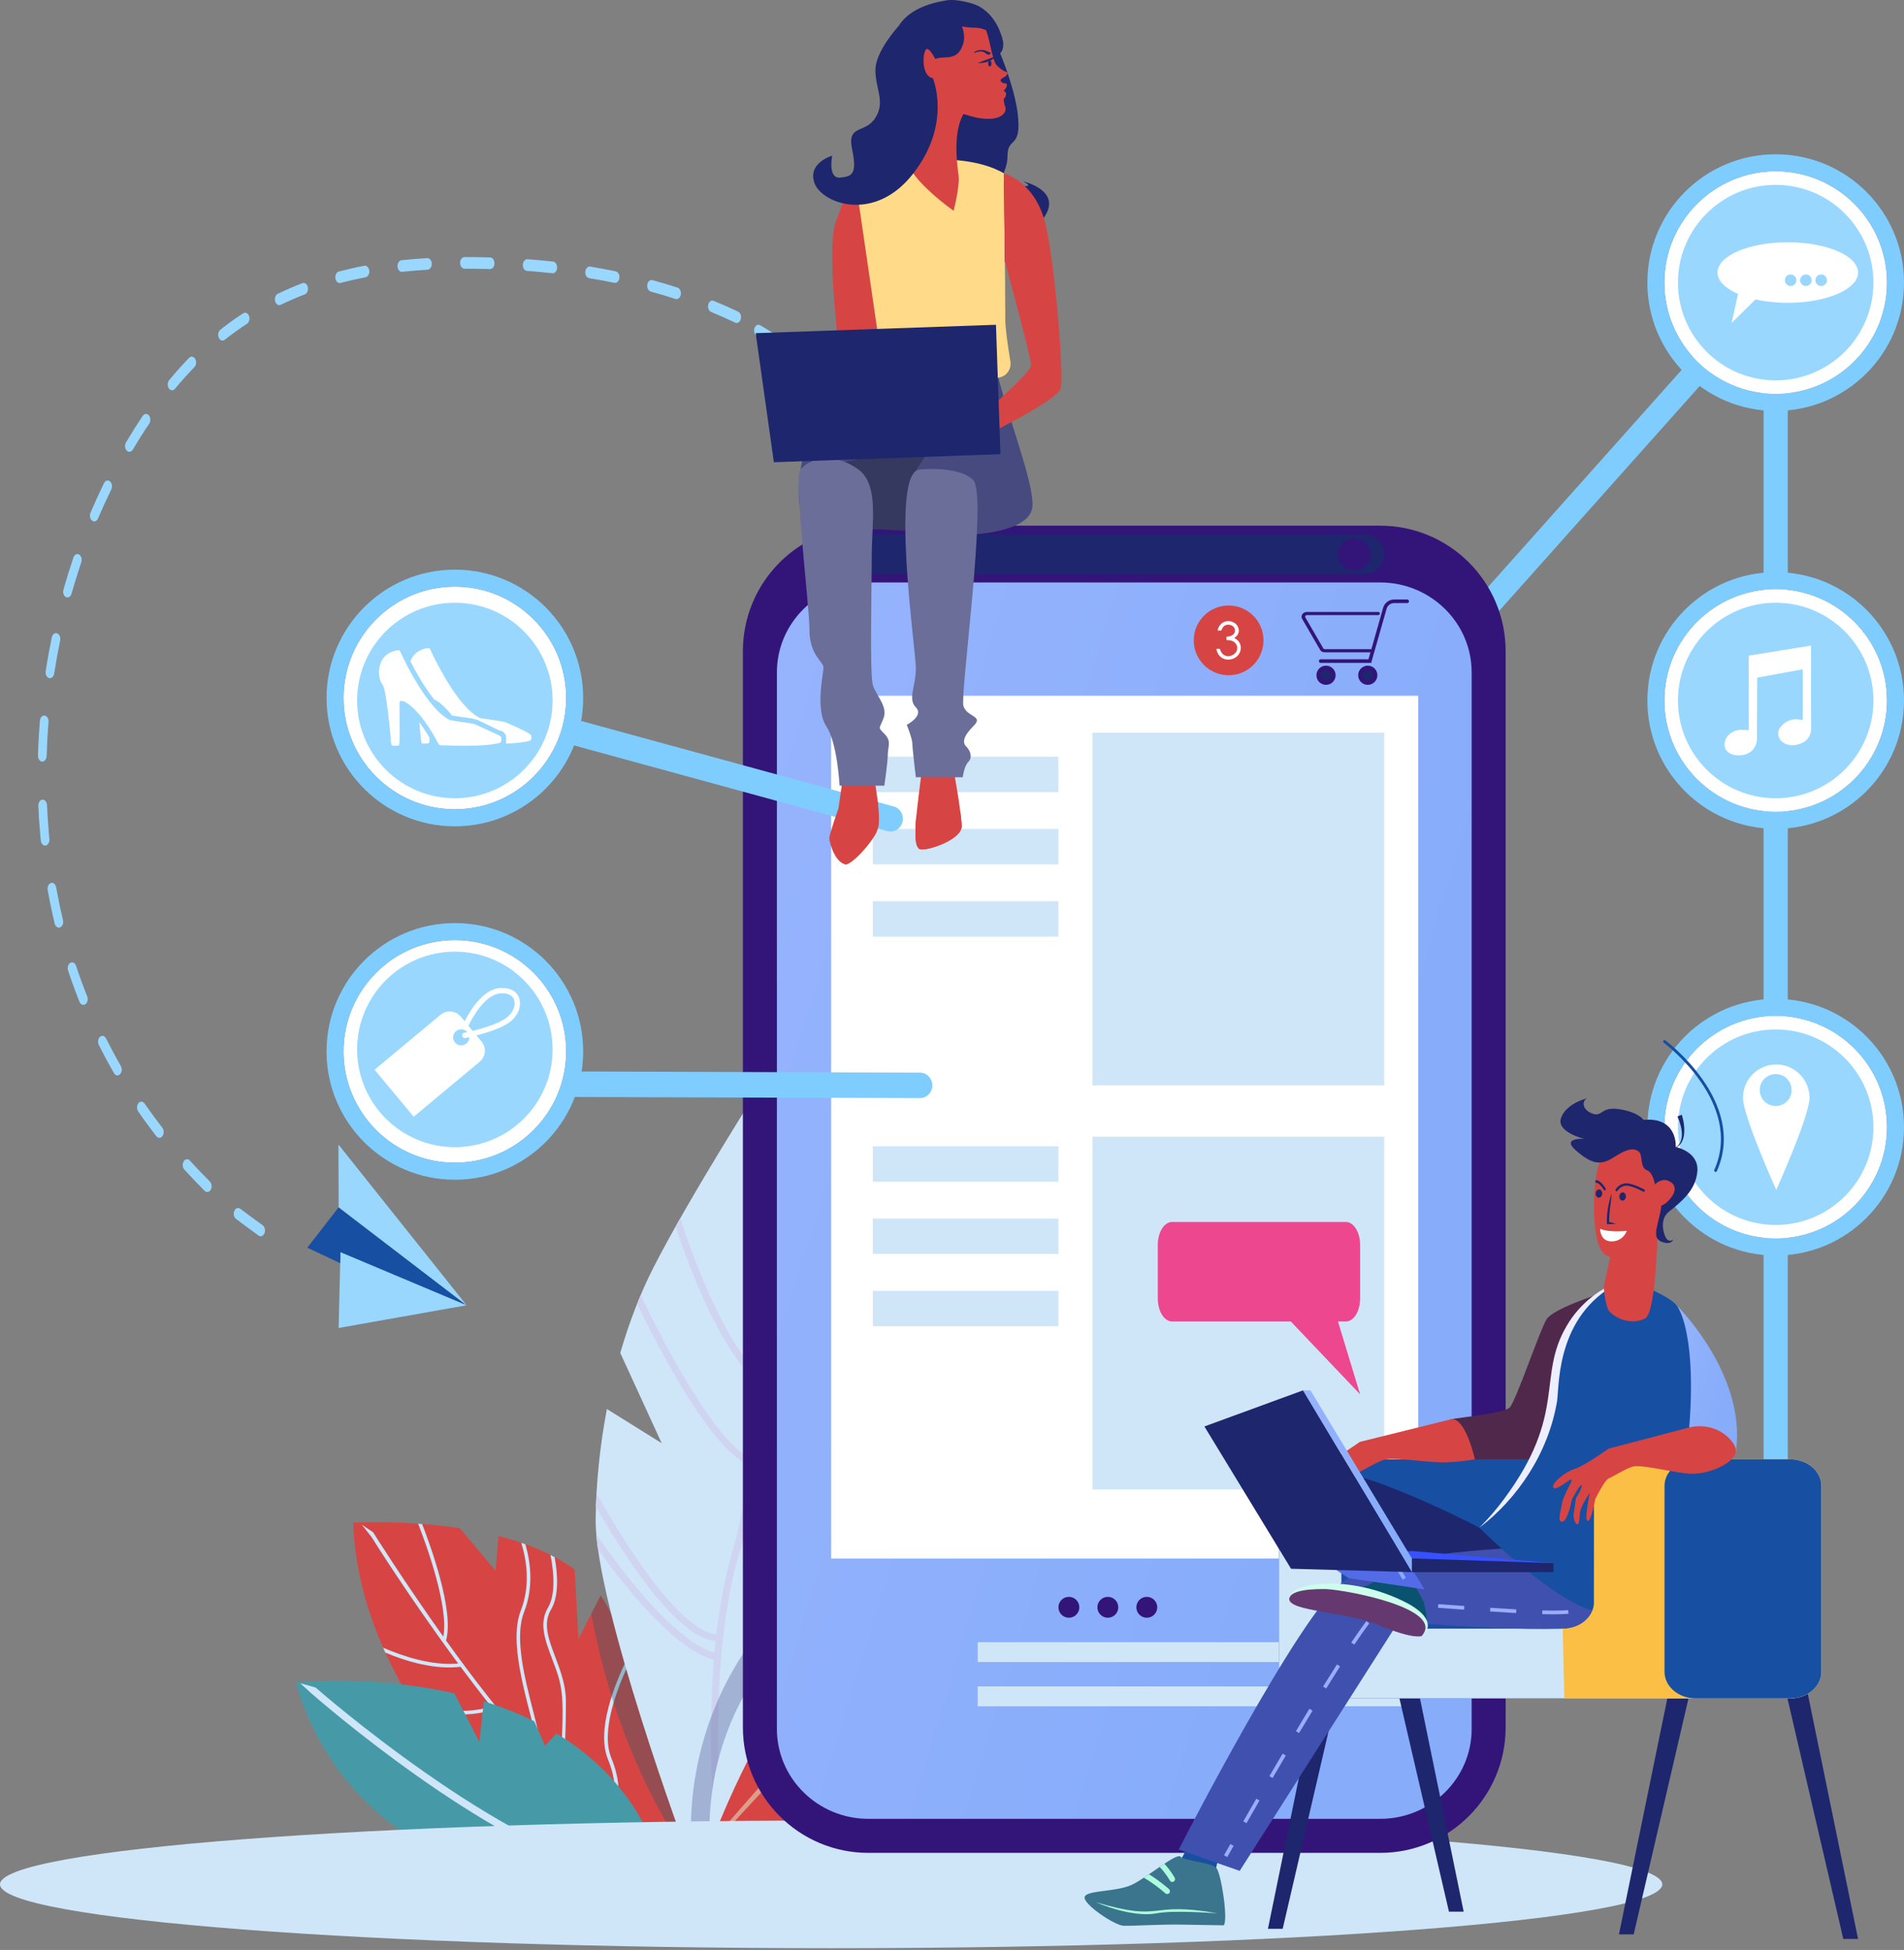 <svg fill="none" height="470" viewBox="0 0 459 470" width="459" xmlns="http://www.w3.org/2000/svg" xmlns:xlink="http://www.w3.org/1999/xlink"><rect x="0" y="0" width="459" height="470" fill="#808080" stroke="none"/><linearGradient id="a"><stop offset="0" stop-color="#9cb6ff"/><stop offset="1" stop-color="#86acfa"/></linearGradient><linearGradient id="b" gradientUnits="userSpaceOnUse" x1="145.422" x2="388.715" xlink:href="#a" y1="67.96" y2="141.776"/><linearGradient id="c" gradientUnits="userSpaceOnUse" x1="398.332" x2="422.762" xlink:href="#a" y1="305.542" y2="311.573"/><linearGradient id="d" gradientUnits="userSpaceOnUse" x1="307.406" x2="338.275" xlink:href="#a" y1="349.605" y2="366.376"/><linearGradient id="e" gradientUnits="userSpaceOnUse" x1="307.543" x2="345.239" xlink:href="#a" y1="324.479" y2="336.673"/><path d="m428.068 407.57c-1.614 0-2.918-1.304-2.918-2.918v-328.879l-103.312 115.825c-1.073 1.206-2.918 1.313-4.115.24-1.206-1.073-1.303-2.918-.239-4.115l113.502-127.247v344.185c0 1.605-1.304 2.909-2.918 2.909z" fill="#7fcdff"/><path d="m112.943 418.343-12.797-6.624c-8.132-12.974-14.446-28.209-14.996-44.677 0 0 12.052-.763 25.709 1.321l8.611 10.234.691-8.363c6.687 1.712 13.205 4.266 18.366 8.088l.931 16.725 5.33-10.473c1.011 1.41 1.871 2.944 2.563 4.585 10.641 25.362 18.516 58.174 18.516 58.174l-26.462 6.828s-16.388-11.874-31.162-30.887z" fill="#d64543"/><path d="m135.875 443.405c7.237 1.516 11.821.355 13.444-.195-10.987-8.584-21.62-20.317-30.302-31.118-.39.124-.78.231-1.17.328-7.219 1.862-13.648.275-18.517-2.004-.275-.452-.55-.905-.825-1.366 5.011 2.598 12.008 4.629 19.927 2.315-2.536-3.175-4.984-6.367-7.396-9.613-6.252.78-13.169-1.339-18.135-3.405-.177-.391-.355-.79-.532-1.189 4.806 2.075 11.821 4.408 18.073 3.796-12.229-16.575-20.769-30.311-20.858-30.462l-2.35-2.971 2.696 1.792c.16.266 7.139 11.386 16.938 25.176 1.419-7.378-4.416-23.013-6.066-27.216.32.027.639.044.958.071 1.933 4.939 7.786 20.884 5.773 28.076 6.217 8.7 13.754 18.516 21.94 27.633 1.356-3.929-7.928-24.644-3.938-34.798 2.43-6.19 1.366-12.398.124-16.379.337.115.674.23 1.002.354 1.198 4.133 2.076 10.234-.328 16.344-4.017 10.225 6.039 31.481 3.76 35.171 1.605 1.773 3.228 3.511 4.869 5.214 1.188-21.097.922-21.762-1.916-29.273-1.631-4.319-3.174-8.398-.966-12.132 1.915-3.237 1.454-8.558.629-12.752.337.168.665.337.994.514.771 4.213 1.081 9.365-.878 12.673-3.521 5.941 3.574 13.098 3.6 22.019.027 8.079-.55 18.135-.647 19.784 3.37 3.441 6.81 6.696 10.278 9.658.825-1.153 4.115-6.598.532-15.324-2.918-7.086 1.57-18.224 4.789-24.715.141.381.283.762.425 1.153-3.104 6.455-7.059 16.787-4.407 23.234 3.831 9.32.222 15.013-.665 16.21 4.185 3.512 8.415 6.589 12.619 9.028l-1.179.302c-.745-.444-1.481-.905-2.226-1.384-3.007 1.862-8.203 2.625-14.189.204-3.627-1.472-6.97-.922-9.587.169-.239-.204-.478-.408-.718-.621 2.838-1.268 6.554-1.987 10.624-.337 6.802 2.749 11.502.869 13.045.062-1.676-1.109-3.343-2.314-5.011-3.583-4.035 1.703-10.003 1.348-14.419.417-2.847-.594-5.551-.399-7.919.151-.248-.231-.497-.461-.754-.692 2.616-.7 5.649-.984 8.859-.319z" fill="#cfe6f9"/><path d="m142.535 389.017 2.262-4.434c1.011 1.41 1.871 2.944 2.562 4.585 10.642 25.362 18.517 58.174 18.517 58.174s-16.521-21.274-23.341-58.325z" fill="#195f6d" opacity=".34"/><path d="m247.435 404.182c-1.118.283-17.187-3.264-39.552 10.207-22.374 13.461-36.554 31.552-36.554 31.552s29.078-1.809 53.359-12.504c24.263-10.704 22.747-29.255 22.747-29.255z" fill="#174fa2"/><path d="m173.706 443.218c13.089-15.013 34.523-32.687 55.115-37.644-1.18 13.24-4.692 23.562-14.828 31.96-17.106 5.711-34.195 7.768-40.323 8.371-.008-.833 0-1.729.036-2.687z" fill="#1e266d"/><path d="m146.304 339.622 13.213 8.239-9.986-21.753c2.129-7.352 4.816-14.358 8.035-20.654 8.886-17.381 26.027-44.216 26.027-44.216 7.982 9.232 14.207 18.587 18.969 27.925l-8.584 14.899 13.169-4.833c29.779 74.101-26.844 144.398-26.844 144.398l-14.41 3.715s-22.578-60.746-22.294-81.24c.097-8.61 1.02-17.629 2.705-26.48z" fill="#cfe6f9"/><path d="m144.14 373.409c-.177-1.277-.319-2.491-.417-3.635 5.188 7.555 18.41 25.566 28.511 28.572.08-.913.168-1.826.266-2.74-9.533-.966-22.117-20.68-28.857-32.501.036-1.073.089-2.155.151-3.246 7.21 12.992 20.246 33.264 28.892 34.044.825-7.129 2.111-14.197 4.062-20.618 1.596-5.276 2.82-12.273 3.742-20.192-8.992-3.787-21.017-26.613-26.897-38.842.284-.701.568-1.401.86-2.093 5.445 11.422 17.719 34.958 26.25 39.135.638-5.827 1.126-12.105 1.49-18.526-8.842-7.892-16.176-27.553-19.342-37.086.382-.683.772-1.365 1.153-2.048 2.714 8.327 9.844 28.28 18.304 36.873 1.694-32.182 1.082-66.962 1.064-67.503l.328-1.313.319 1.259c.018.603 2.005 44.341-.745 79.192 13.489.922 24.84-11.307 30.666-19.12.142.79.275 1.579.39 2.368-1.481 1.907-3.237 3.991-5.25 6.066-5.959 6.145-12.175 10.083-18.312 11.661-2.563.665-5.117.914-7.635.736-.79 9.436-1.898 18.127-3.441 24.99 12.184 1.002 27.34-7.52 35.596-12.92-.062.745-.133 1.49-.213 2.226-6.012 3.866-14.96 8.868-23.988 11.2-3.999 1.029-8.017 1.534-11.794 1.188-.284 1.144-.577 2.226-.887 3.246-8.389 27.642-4.408 67.663-4.017 71.37l-1.685.434c-.115-1.055-2.457-22.693-.612-45.484-9.737-2.643-21.753-17.966-27.952-26.693z" fill="#cfd5f1"/><path d="m180.321 443.618-13.426 3.467s-4.274-29.504 17.461-55.478l4.505 4.194-1.454-7.626c1.295-1.375 2.669-2.74 4.123-4.079l6.678 8.646-1.445-13.089c4.788-3.743 10.322-7.272 16.716-10.465-7.707 42.177-32.235 73.268-33.158 74.43z" fill="#6670a4" opacity=".44"/><path d="m109.555 408.181 6.003 11.679 1.091-9.772c4.097 1.268 8.194 2.847 12.158 4.806l2.59 5.915 2.731-2.997c10.855 6.571 20.21 16.459 25.052 31.26l-22.276 5.746s-51.328-.887-65.597-49.279c0 0 18.135-1.996 38.248 2.642z" fill="#469aa8"/><path d="m150.613 451.279-3.724.958c-29.859-7.414-70.182-42.638-71.955-44.19l-2.536-2.323 3.68 1.029c.443.408 44.916 39.249 74.535 44.526z" fill="#cfe6f9"/><path d="m186.307 398.568 3.858 3.591-1.242-6.535c1.109-1.18 2.288-2.342 3.539-3.494l5.72 7.404-1.242-11.209c6.491-5.072 14.579-9.693 24.662-13.435 0 0 5.578 30.816-4.363 47.577s-31.419 19.864-31.419 19.864l-14.482 3.734c0 .009-3.653-25.247 14.969-47.497z" fill="#cfe6f9"/><path d="m184.206 442.757-2.19.568c26.258-30.16 37.715-65.898 37.83-66.262l1.428-1.419-.186 1.809c-.115.355-11.298 35.233-36.882 65.304z" fill="#f3dda3"/><path d="m170.886 445.817s11.892-33.654 28.076-48.109 48.925-14.109 48.925-14.109-3.042 6.891-8.238 16.042l-12.167 1.739 8.54 4.389c-8.54 13.896-20.973 30.284-34.869 36.359-25.93 11.324-30.267 3.689-30.267 3.689z" fill="#d64543"/><path d="m170.886 445.819c0-.009.151-.435.639-1.738 4.159-4.967 17.718-20.849 30.71-33.575.39-3.813-2.475-8.274-4.896-11.28.355-.355.719-.7 1.082-1.029 2.279 2.82 4.984 6.944 5.286 10.882.603-.586 5.019-4.541 6.633-5.8.541-3.902-2.368-7.609-5.011-10.119.453-.257.905-.514 1.366-.753 2.492 2.438 5.09 5.879 5.179 9.701 1.579-1.179 3.184-2.279 4.771-3.307 2.359-3.468 1.525-7.689.399-10.642.479-.151.958-.293 1.437-.435.993 2.634 1.756 6.199.558 9.578 1.428-.869 2.847-1.676 4.23-2.43 2.625-4.922 2.776-7.618 2.528-8.948.488-.097.975-.195 1.454-.292.284 1.498.115 4.026-1.756 8.061 9.986-5.135 18.056-7.928 18.189-7.973l3.086-.878-2.953 2.599c-.204.053-19.173 5.64-34.843 18.818 6.802-.94 14.899 3.609 19.572 6.234.78.434 1.614.904 2.27 1.241-.284.408-.559.816-.851 1.224-.568-.293-1.268-.683-2.146-1.179-5.197-2.918-14.81-8.319-21.39-5.277-.798.736-4.7 4.541-5.631 5.481 6.713-.674 18.171 4.85 23.961 7.936-.31.391-.62.781-.94 1.162-7.653-4.053-20.476-9.728-25.105-6.988-13.932 14.26-27.828 29.726-27.828 29.726z" fill="#de9c8c"/><path d="m109.653 280.251c-14.792 0-26.835-12.034-26.835-26.826s12.034-26.835 26.835-26.835c14.792 0 26.835 12.034 26.835 26.835 0 14.792-12.043 26.826-26.835 26.826z" fill="#fff"/><path d="m428.068 94.953c-14.792 0-26.834-12.034-26.834-26.835 0-14.792 12.033-26.835 26.834-26.835 14.792 0 26.835 12.034 26.835 26.835 0 14.792-12.034 26.835-26.835 26.835z" fill="#fff"/><path d="m201.996 93.737c-.195 0-.39-.071-.568-.222-.86-.745-1.747-1.481-2.634-2.199-.496-.399-.656-1.259-.354-1.924.301-.665.94-.878 1.436-.479.914.736 1.818 1.49 2.696 2.252.488.417.63 1.286.311 1.942-.204.399-.541.63-.887.63z" fill="#99d7ff"/><path d="m62.839 297.986c-.169 0-.337-.054-.497-.169-2.252-1.632-4.079-2.98-5.454-4.026-.505-.381-.683-1.242-.399-1.915.284-.674.922-.914 1.428-.533 1.357 1.029 3.184 2.377 5.418 3.991.505.373.701 1.224.426 1.907-.195.479-.55.745-.922.745zm-12.876-10.669c-.213 0-.435-.088-.621-.275-1.685-1.676-3.334-3.405-4.913-5.143-.443-.497-.514-1.375-.142-1.978.364-.603 1.029-.682 1.472-.195 1.552 1.712 3.175 3.415 4.833 5.064.461.461.559 1.339.222 1.969-.213.363-.532.558-.851.558zm-11.546-13.053c-.257 0-.523-.133-.727-.39-1.508-1.943-2.98-3.947-4.372-5.978-.39-.567-.372-1.454.053-1.986.426-.523 1.082-.497 1.481.071 1.366 1.986 2.811 3.955 4.292 5.853.417.541.434 1.428.027 1.986-.204.302-.479.444-.754.444zm-10.11-15.049c-.31 0-.621-.187-.825-.55-1.277-2.217-2.51-4.505-3.663-6.802-.319-.647-.195-1.516.284-1.951.479-.434 1.126-.257 1.454.381 1.126 2.244 2.324 4.479 3.574 6.651.355.612.266 1.499-.186 1.969-.186.204-.408.302-.638.302zm-8.221-16.992c-.372 0-.736-.266-.922-.744-.984-2.466-1.907-5.002-2.749-7.547-.239-.71 0-1.543.532-1.853.523-.32 1.144 0 1.383.709.825 2.483 1.729 4.957 2.687 7.36.275.683.08 1.535-.426 1.898-.169.124-.337.177-.506.177zm-5.906-18.64c-.443 0-.851-.381-.993-.976-.638-2.651-1.206-5.374-1.694-8.087-.133-.754.213-1.517.771-1.694.568-.177 1.126.284 1.268 1.038.479 2.642 1.029 5.303 1.65 7.892.177.736-.124 1.534-.674 1.765-.115.035-.222.062-.328.062zm-3.308-19.767c-.514 0-.967-.514-1.037-1.224-.062-.638-.124-1.277-.177-1.915-.186-2.128-.328-4.301-.417-6.447-.035-.772.408-1.437.984-1.49.568-.044 1.073.541 1.109 1.321.098 2.093.231 4.213.408 6.297.053.62.106 1.25.168 1.862.071.771-.328 1.472-.904 1.578-.044.009-.089.018-.133.018zm-.674-20.245c-.018 0-.027 0-.044 0-.576-.036-1.029-.683-1.002-1.464.08-2.775.239-5.587.461-8.371.062-.772.576-1.33 1.153-1.251.576.08.993.781.931 1.552-.222 2.714-.372 5.472-.452 8.177-.027.762-.488 1.357-1.046 1.357zm1.845-20.104c-.071 0-.142-.009-.213-.027-.568-.16-.931-.904-.816-1.658.417-2.714.913-5.454 1.472-8.15.151-.745.727-1.188 1.286-.975.559.203.887.984.727 1.729-.541 2.643-1.029 5.321-1.437 7.972-.098.648-.541 1.109-1.02 1.109zm4.23-19.457c-.124 0-.248-.026-.372-.088-.541-.275-.816-1.091-.603-1.809.736-2.599 1.543-5.197 2.403-7.742.239-.701.86-1.02 1.383-.701s.754 1.153.514 1.862c-.842 2.483-1.632 5.037-2.359 7.574-.151.558-.55.904-.967.904zm6.447-18.321c-.177 0-.355-.062-.514-.186-.505-.382-.674-1.242-.39-1.916 1.029-2.412 2.128-4.815 3.263-7.147.319-.648.967-.825 1.446-.399.479.425.621 1.294.302 1.942-1.117 2.279-2.191 4.638-3.201 6.996-.186.453-.541.71-.904.71zm8.469-16.778c-.231 0-.461-.098-.647-.302-.452-.479-.532-1.366-.169-1.977 1.295-2.182 2.651-4.337 4.044-6.394.39-.577 1.055-.621 1.481-.098.426.523.461 1.41.071 1.987-1.366 2.021-2.696 4.123-3.955 6.26-.213.337-.514.524-.825.524zm10.296-14.828c-.284 0-.568-.151-.78-.461-.39-.577-.355-1.463.071-1.986 1.543-1.88 3.166-3.689 4.815-5.383.461-.47 1.117-.355 1.472.266.355.621.266 1.499-.195 1.969-1.605 1.649-3.175 3.405-4.682 5.232-.195.239-.444.364-.701.364zm146.969-9.498c-.159 0-.319-.044-.47-.151-1.8-1.206-3.671-2.368-5.56-3.467-.532-.31-.771-1.135-.541-1.845.231-.71.852-1.038 1.375-.727 1.915 1.117 3.822 2.306 5.658 3.53.514.346.727 1.188.47 1.88-.178.497-.55.78-.932.78zm-134.811-2.492c-.355 0-.71-.248-.905-.692-.293-.665-.124-1.525.372-1.924 1.774-1.401 3.636-2.74 5.525-3.964.523-.337 1.144-.044 1.401.647.248.701.035 1.543-.488 1.88-1.836 1.197-3.645 2.492-5.374 3.858-.168.124-.355.195-.532.195zm123.948-4.239c-.115 0-.23-.027-.346-.08-1.906-.904-3.866-1.774-5.826-2.581-.55-.231-.86-1.011-.692-1.756.169-.745.754-1.162 1.304-.931 1.995.816 3.982 1.694 5.915 2.616.55.257.833 1.064.638 1.791-.159.585-.567.94-.993.94zm-110.274-4.31c-.426 0-.834-.355-.984-.931-.195-.727.089-1.534.63-1.8 1.924-.922 3.92-1.791 5.95-2.563.559-.213 1.135.222 1.295.967.16.745-.169 1.525-.718 1.738-1.986.763-3.937 1.605-5.817 2.51-.115.053-.231.08-.355.08zm95.784-1.446c-.08 0-.169-.009-.249-.035-1.951-.638-3.972-1.242-5.994-1.791-.568-.16-.931-.896-.816-1.658.115-.763.665-1.25 1.233-1.1 2.048.559 4.097 1.171 6.074 1.818.559.186.905.94.772 1.694-.116.638-.55 1.073-1.02 1.073zm-81.213-3.866c-.488 0-.931-.461-1.029-1.135-.115-.763.257-1.499.825-1.649 1.995-.523 4.061-.993 6.154-1.392.568-.106 1.1.426 1.188 1.188.08.771-.319 1.481-.887 1.587-2.057.39-4.088.851-6.048 1.366-.062.027-.133.035-.204.035zm66.385-.044c-.053 0-.106-.009-.159-.018-2.004-.408-4.053-.789-6.093-1.126-.576-.098-.984-.789-.913-1.561.071-.772.594-1.312 1.162-1.224 2.066.337 4.132.718 6.163 1.135.568.115.967.834.878 1.605-.08.692-.523 1.188-1.038 1.188zm-15.013-2.332c-.027 0-.053 0-.089 0-2.013-.213-4.079-.408-6.145-.559-.577-.044-1.02-.701-.985-1.481.036-.772.515-1.348 1.1-1.33 2.084.151 4.168.337 6.199.559.576.062 1.002.736.957 1.516-.035.736-.496 1.295-1.037 1.295zm-36.386-.319c-.541 0-1.002-.559-1.046-1.295-.044-.771.381-1.454.958-1.516 2.004-.213 4.097-.39 6.207-.514.568-.044 1.065.568 1.091 1.339.027.771-.425 1.428-1.002 1.463-2.093.124-4.159.293-6.137.505-.018.018-.044.018-.071.018zm21.284-.683c-.009 0-.018 0-.027 0-2.004-.062-3.964-.089-5.826-.089h-.337c-.577 0-1.047-.63-1.047-1.401s.47-1.401 1.047-1.401h.337c1.88 0 3.857.027 5.87.089.577.018 1.038.656 1.02 1.437 0 .763-.47 1.366-1.037 1.366z" fill="#99d7ff"/><path d="m200.364 469.583c110.658 0 200.364-6.889 200.364-15.386 0-8.498-89.706-15.386-200.364-15.386s-200.364 6.888-200.364 15.386c0 8.497 89.706 15.386 200.364 15.386z" fill="#cfe6f9"/><path d="m428.068 298.519c-14.792 0-26.834-12.034-26.834-26.835 0-14.792 12.033-26.834 26.834-26.834s26.835 12.034 26.835 26.834c0 14.801-12.034 26.835-26.835 26.835z" fill="#fff"/><path d="m428.068 295.256c13.013 0 23.563-10.549 23.563-23.562s-10.55-23.563-23.563-23.563-23.562 10.55-23.562 23.563 10.549 23.562 23.562 23.562z" fill="#99d7ff"/><path d="m428.202 256.573c-4.434 0-8.026 3.592-8.026 8.026s8.026 22.205 8.026 22.205 8.025-17.771 8.025-22.205c-.009-4.434-3.6-8.026-8.025-8.026zm-.133 10.012c-2.129 0-3.849-1.72-3.849-3.849 0-2.128 1.72-3.848 3.849-3.848 2.128 0 3.848 1.72 3.848 3.848 0 2.129-1.72 3.849-3.848 3.849z" fill="#fff"/><path d="m109.653 195.064c-14.792 0-26.835-12.034-26.835-26.835s12.034-26.834 26.835-26.834c14.792 0 26.835 12.033 26.835 26.834s-12.043 26.835-26.835 26.835z" fill="#fff"/><path d="m109.653 192.405c13.013 0 23.563-10.55 23.563-23.563s-10.55-23.562-23.563-23.562c-13.013 0-23.562 10.549-23.562 23.562s10.549 23.563 23.562 23.563z" fill="#99d7ff"/><path d="m96.475 157.039c1.038 2.253 6.571 13.87 11.963 16.521.221.107 5.737.852 5.968.958 6.03 2.864 6.429 2.767 6.429 3.29 0 .435.187 1.082-.399 1.259-1.055.32-4.54.993-14.242.559-.204-.009-.381-.124-.479-.302-4.478-8.726-9.409-11.767-9.409-9.834 0 10.038.239 10.278-.559 10.278-.399-.062-1.383.239-1.446-.515-.213-2.509-1.171-13.364-2.128-14.321-1.055-1.056-2.022-7.281 3.707-8.212.239-.044.488.089.594.319z" fill="#fff"/><path d="m101.077 174.065c.505 4.851.275 5.17.993 5.17.381-.062 1.454.249 1.454-.558v-.887c-.745-1.277-1.578-2.563-2.447-3.725z" fill="#fff"/><path d="m121.474 173.95c-5.959-.914-5.667-.843-5.809-.914-5.4-2.651-10.925-14.268-11.963-16.521-.106-.23-.354-.363-.603-.319-2.403.39-3.627 1.72-4.159 3.21 1.65 3.237 3.672 6.616 5.72 9.188 1.499.674 2.997 2.199 4.319 3.893 7.334 1.117 4.132.15 11.457 3.6.887.08 1.588.825 1.588 1.738-.027.577.071.887-.133 1.392 3.502-.115 5.116-.461 5.773-.656.594-.177.408-.869.399-1.259-.009-.621-6.438-3.326-6.589-3.352z" fill="#fff"/><path d="m428.068 91.681c13.013 0 23.562-10.549 23.562-23.562s-10.549-23.562-23.562-23.562-23.562 10.549-23.562 23.562 10.549 23.562 23.562 23.562z" fill="#99d7ff"/><path d="m109.653 276.507c13.013 0 23.562-10.549 23.562-23.562s-10.549-23.563-23.562-23.563c-13.013 0-23.562 10.55-23.562 23.563s10.549 23.562 23.562 23.562z" fill="#99d7ff"/><path d="m116.091 251.048-5.019-6.021c-1.224-1.463-3.397-1.667-4.86-.444l-15.909 13.258 9.436 11.325 15.909-13.258c1.463-1.224 1.658-3.396.443-4.86zm-6.402.231c-.683-.825-.577-2.049.248-2.732.825-.682 2.048-.576 2.731.249s.577 2.048-.248 2.731c-.825.692-2.049.577-2.731-.248z" fill="#fff"/><path d="m111.923 248.929c.08-.018 7.627-1.473 10.447-3.823 2.439-2.03 2.616-6.127-1.942-5.64-3.565.382-6.545 5.773-7.662 8.07-.373.772-1.534.204-1.162-.567 1.508-3.095 4.629-8.363 8.691-8.797 5.693-.603 6.482 4.939 2.908 7.928-3.077 2.562-10.712 4.035-11.031 4.097-.852.159-1.091-1.109-.249-1.268z" fill="#fff"/><path d="m428.068 195.677c-14.792 0-26.834-12.034-26.834-26.834 0-14.792 12.033-26.835 26.834-26.835 14.792 0 26.835 12.034 26.835 26.835 0 14.792-12.034 26.834-26.835 26.834z" fill="#fff"/><path d="m428.068 192.403c13.013 0 23.562-10.549 23.562-23.562s-10.549-23.562-23.562-23.562-23.562 10.549-23.562 23.562 10.549 23.562 23.562 23.562z" fill="#99d7ff"/><path d="m332.719 126.709h-123.372c-16.707 0-30.257 13.542-30.257 30.258v259.381c0 16.707 13.541 30.257 30.257 30.257h123.372c16.707 0 30.249-13.541 30.249-30.257v-259.381c0-16.716-13.542-30.258-30.249-30.258z" fill="#331579"/><path d="m209.347 438.403c-12.158 0-22.055-9.72-22.055-21.656v-254.698c0-11.945 9.897-21.656 22.055-21.656h123.372c12.158 0 22.055 9.719 22.055 21.656v254.698c0 11.945-9.897 21.656-22.055 21.656z" fill="url(#b)"/><path d="m328.914 138.336h-117.128c-2.643 0-4.78-2.137-4.78-4.78 0-2.642 2.137-4.78 4.78-4.78h117.128c2.643 0 4.78 2.138 4.78 4.78 0 2.643-2.137 4.78-4.78 4.78z" fill="#1e266d"/><path d="m326.441 137.528c2.145 0 3.884-1.739 3.884-3.884s-1.739-3.884-3.884-3.884-3.884 1.739-3.884 3.884 1.739 3.884 3.884 3.884z" fill="#331579"/><path d="m309.92 135.311h-68.763c-.922 0-1.667-.744-1.667-1.667 0-.922.745-1.667 1.667-1.667h68.763c.922 0 1.667.745 1.667 1.667 0 .914-.745 1.667-1.667 1.667z" fill="#1e266d"/><path d="m341.898 167.706h-141.534v207.964h141.534z" fill="#fff"/><g fill="#cfe6f9"><path d="m333.695 176.583h-70.341v85.027h70.341z"/><path d="m333.695 273.99h-70.341v85.026h70.341z"/><path d="m255.16 182.391h-44.739v8.54h44.739z"/><path d="m255.16 199.808h-44.739v8.54h44.739z"/><path d="m255.16 217.225h-44.739v8.54h44.739z"/><path d="m255.16 276.294h-44.739v8.54h44.739z"/><path d="m255.16 293.712h-44.739v8.54h44.739z"/><path d="m255.16 311.129h-44.739v8.54h44.739z"/></g><path d="m257.678 389.931c1.391 0 2.518-1.128 2.518-2.519s-1.127-2.518-2.518-2.518-2.519 1.127-2.519 2.518 1.128 2.519 2.519 2.519z" fill="#331579"/><path d="m267.069 389.931c1.391 0 2.518-1.128 2.518-2.519s-1.127-2.518-2.518-2.518-2.519 1.127-2.519 2.518 1.128 2.519 2.519 2.519z" fill="#331579"/><path d="m276.46 389.931c1.391 0 2.519-1.128 2.519-2.519s-1.128-2.518-2.519-2.518-2.518 1.127-2.518 2.518 1.127 2.519 2.518 2.519z" fill="#331579"/><path d="m329.73 165.072c1.279 0 2.315-1.036 2.315-2.314 0-1.279-1.036-2.315-2.315-2.315-1.278 0-2.314 1.036-2.314 2.315 0 1.278 1.036 2.314 2.314 2.314z" fill="#331579"/><path d="m329.731 164.008c.69 0 1.25-.56 1.25-1.25 0-.691-.56-1.25-1.25-1.25-.691 0-1.251.559-1.251 1.25 0 .69.56 1.25 1.251 1.25z" fill="#1e266d"/><path d="m319.665 165.072c1.279 0 2.315-1.036 2.315-2.314 0-1.279-1.036-2.315-2.315-2.315-1.278 0-2.314 1.036-2.314 2.315 0 1.278 1.036 2.314 2.314 2.314z" fill="#331579"/><path d="m319.666 164.008c.69 0 1.25-.56 1.25-1.25 0-.691-.56-1.25-1.25-1.25-.691 0-1.251.559-1.251 1.25 0 .69.56 1.25 1.251 1.25z" fill="#1e266d"/><path d="m318.229 156.63-4.319-7.458c-.204-.355-.186-.772.044-1.118.231-.346.648-.55 1.109-.55h17.151c.239 0 .434.169.434.382 0 .212-.195.381-.434.381h-17.151c-.213 0-.328.124-.364.177-.035.053-.115.195-.018.364l4.319 7.458c.071.124.213.204.381.204h11.219l2.837-9.977c.337-1.17 1.419-1.995 2.634-1.995h3.166c.239 0 .434.195.434.435 0 .239-.195.434-.434.434h-3.166c-.833 0-1.57.559-1.8 1.357l-3.716 13.054h-12.176c-.239 0-.434-.195-.434-.435 0-.239.195-.434.434-.434h11.52l.479-1.676h-10.997c-.487.026-.931-.213-1.152-.603z" fill="#331579"/><path d="m296.183 162.757c4.643 0 8.407-3.764 8.407-8.407s-3.764-8.407-8.407-8.407-8.407 3.764-8.407 8.407 3.764 8.407 8.407 8.407z" fill="#d64543"/><path d="m294.419 151.974h-.905c.656-2.9 3.795-2.74 4.798-1.108.576.94.461 2.181-.807 2.926 1.463.594 2.092 2.261 1.223 3.76-1.152 1.978-4.895 2.199-5.507-1.162h.861c.922 3.459 5.409 1.197 3.884-1.161-.506-.79-1.339-.914-2.297-.958v-.807c1.002 0 2.057-.479 2.057-1.481 0-1.251-1.667-1.827-2.607-1.1-.275.213-.505.577-.7 1.091z" fill="#fff"/><path d="m341.897 395.819h-106.203v4.78h106.203z" fill="#cfe6f9"/><path d="m341.897 406.488h-106.203v4.78h106.203z" fill="#cfe6f9"/><path d="m109.653 137.308c-17.079 0-30.931 13.851-30.931 30.931s13.852 30.932 30.931 30.932c17.08 0 30.932-13.852 30.932-30.932s-13.852-30.931-30.932-30.931zm0 57.757c-14.791 0-26.834-12.034-26.834-26.835 0-14.8 12.034-26.834 26.834-26.834 14.792 0 26.835 12.034 26.835 26.834 0 14.801-12.043 26.835-26.835 26.835z" fill="#7fcdff"/><path d="m428.069 137.909c-17.08 0-30.932 13.852-30.932 30.932 0 17.079 13.852 30.931 30.932 30.931 17.079 0 30.931-13.852 30.931-30.931 0-17.08-13.852-30.932-30.931-30.932zm0 57.766c-14.792 0-26.835-12.034-26.835-26.834 0-14.792 12.034-26.835 26.835-26.835 14.791 0 26.834 12.034 26.834 26.835 0 14.791-12.034 26.834-26.834 26.834z" fill="#7fcdff"/><path d="m428.069 37.187c-17.08 0-30.932 13.852-30.932 30.932s13.852 30.932 30.932 30.932c17.079 0 30.931-13.852 30.931-30.932s-13.852-30.932-30.931-30.932zm0 57.766c-14.792 0-26.835-12.034-26.835-26.835 0-14.792 12.034-26.835 26.835-26.835 14.791 0 26.834 12.034 26.834 26.835 0 14.792-12.034 26.835-26.834 26.835z" fill="#7fcdff"/><path d="m428.069 240.76c-17.08 0-30.932 13.852-30.932 30.932s13.852 30.932 30.932 30.932c17.079 0 30.931-13.852 30.931-30.932s-13.852-30.932-30.931-30.932zm0 57.758c-14.792 0-26.835-12.034-26.835-26.835 0-14.792 12.034-26.835 26.835-26.835 14.8 0 26.834 12.034 26.834 26.835s-12.034 26.835-26.834 26.835z" fill="#7fcdff"/><path d="m109.653 222.494c-17.079 0-30.931 13.852-30.931 30.931 0 17.08 13.852 30.932 30.931 30.932 17.08 0 30.932-13.843 30.932-30.932 0-17.088-13.852-30.931-30.932-30.931zm0 57.757c-14.791 0-26.834-12.034-26.834-26.826s12.034-26.834 26.834-26.834c14.792 0 26.835 12.034 26.835 26.834 0 14.792-12.043 26.826-26.835 26.826z" fill="#7fcdff"/><path d="m214.659 200.429c-.257 0-.514-.035-.771-.106l-75.68-20.698c-1.596-.435-2.554-2.119-2.119-3.76.425-1.641 2.066-2.616 3.671-2.182l75.68 20.698c1.596.435 2.554 2.12 2.119 3.76-.364 1.375-1.579 2.288-2.9 2.288z" fill="#7fcdff"/><path d="m221.754 264.686h-.009l-82.774-.275c-1.659-.009-2.998-1.384-2.998-3.086.009-1.694 1.348-3.06 3.007-3.06h.009l82.774.275c1.658.009 2.997 1.384 2.997 3.086-.009 1.694-1.348 3.06-3.006 3.06z" fill="#7fcdff"/><path d="m112.482 314.612-30.843-23.607-7.556 9.729z" fill="#174fa2"/><path d="m81.63 320.085.443-18.268 30.408 12.797z" fill="#99d7ff"/><path d="m81.595 275.878 30.887 38.735-30.843-23.607z" fill="#99d7ff"/><path d="m74.084 300.735 7.99 1.081-.071 2.652z" fill="#174fa2"/><path d="m419.688 175.909c.168-.009 1.88.053 1.88.159 0-6.012 0-11.998 0-18.028 5.01-.816 9.994-1.623 15.031-2.439v.541c0 6.411-.044 12.823.027 19.226.035 2.678-1.792 3.848-3.618 4.176-3.503.63-5.578-2.403-3.548-4.584 1.464-1.57 3.095-1.836 5.117-1.393 0-4.07 0-8.132 0-12.237-3.653.665-7.289 1.33-10.969 2.004 0 .177-.027 9.879-.045 14.561-.009 2.519-1.702 4.044-4.079 4.159-5.489.284-4.523-5.959.204-6.145z" fill="#fff"/><path d="m211.67 193.92h-3.556l-14.144-60.923 5.152-.266z" fill="#1e266d"/><path d="m232.732.801s-12.185-2.075-16.45 6.341c-4.257 8.416-3.858 27.446 1.942 32.377 5.8 4.931 4.833 17.55 9.914 21.283 5.082 3.725 18.029 5.409 18.029-3.37 0 0-6.314 1.073-7.91-4.399 0 0 9.054 5.782 13.479-.692 4.426-6.474-5.081-8.62-5.081-8.62s3.733 1.836-1.836.869c-5.569-.958-1.933-2.35-1.933-7.068 0-4.709 3.441-1.383 2.465-10.039-.975-8.655-8.469-26.985-12.619-26.684z" fill="#1e266d"/><path d="m203.317 186.569-1.179 8.248s-2.2 6.234-2.2 7.147c0 .603 1.038 5.525 3.787 6.35 1.41.425 7.192-5.88 7.963-8.735.896-3.335-1.294-13.746-1.294-13.746z" fill="#d64543"/><path d="m222.294 185.106s-1.57 12.096-1.57 13.932-.248 4.469.781 5.498 10.313-2.013 10.313-5.321-2.013-14.118-2.013-14.118h-7.511z" fill="#d64543"/><path d="m242.345 76.925c0-8.265-.337-35.135-.337-35.135s-4.886-3.308-14.668-3.308c-3.148 0-6.039-.541-9.169.035-6.607 1.197-12.611 4.026-12.611 4.026s2.031 25.354-1.144 42.655c-.558 3.059 1.827 5.862 4.94 5.862h30.896c2.084 0 3.663-1.871 3.326-3.928-.719-4.381-1.233-8.061-1.233-10.207z" fill="#ffda88"/><path d="m207.547 90.529c-5.011 3.884-6.084 5.214-7.502 6.97-11.13 13.657-7.928 32.2-2.865 31.508 5.064-.692 15.51-2.51 23.607-.825 8.096 1.685 26.302 1.18 27.987-5.391 1.126-4.381-4.859-19.625-8.105-31.721z" fill="#464a7f"/><path d="m224.511 107.607-3.787 5.942c-1.862 4.265-.771 14.464-.771 14.464l-16.636-.843-.79-15.678z" fill="#35385f"/><path d="m221.629 113.177s9.445-1.011 12.983 2.528c3.538 3.538-3.201 51.762-2.359 54.458.843 2.696 4.887 2.359 2.528 4.718s-2.953 3.964-1.854 5.054c1.1 1.1 1.517 2.696.506 3.707s-1.348 3.707-1.348 3.707h-11.298s-.843-6.908-.843-8.096c0-1.189-1.347-4.55-1.347-4.55s4.212-2.19 2.19-4.212 0-5.055 0-9.444c-.009-4.372-6.243-47.027.842-47.87z" fill="#6b6e99"/><path d="m193.012 113.043c3.264-3.263 8.549-3.671 13.772 0 5.224 3.672 3.37 12.779 3.37 21.044s-.541 28.662.319 31.189c.861 2.527 3.556 5.055 2.546 7.76-1.011 2.704-1.517 2.137.221 3.875s.79 3.033.79 4.886c0 1.854-.843 7.582-.843 7.582h-10.792s-.506-10.287-3.202-14.33c-2.696-4.044-.674-12.815-.674-14.163s-3.37-3.032-3.37-8.939c0-5.906-3.91-37.13-2.137-38.904z" fill="#6b6e99"/><path d="m206.092 42.544s-1.924 3.352-4.62 10.943c-2.696 7.591 1.836 37.654 1.836 42.709 0 5.054 6.341 11.414 6.341 11.414l5.391-6.066-3.538-21.922z" fill="#d64543"/><path d="m242.008 41.798s7.778 1.916 10.145 12.708c2.377 10.792 4.301 36.084 3.557 39.117-.745 3.033-20.299 12.415-20.299 12.415l-1.65-3.316s14.828-12.815 14.828-14.668c0-1.853-6.35-25.061-6.35-25.061z" fill="#d64543"/><path d="m182.176 80.304 4.38 31.109 54.627-1.942-1.082-31.189z" fill="#1e266d"/><path d="m211.378 200.385c-5.09 3.228-8.877 2.882-11.44 1.659.071.851 1.127 5.48 3.787 6.278 1.286.39 6.225-4.851 7.653-7.937z" fill="#d64543"/><path d="m231.828 199.223c0-.736-.098-1.836-.258-3.113-2.935 2.643-6.863 4.381-10.659.506-.115 1.144-.195 2.031-.195 2.43 0 1.835-.248 4.469.78 5.498 1.029 1.029 10.332-2.022 10.332-5.321z" fill="#d64543"/><path d="m232.883 25.986s-.426.931-1.073 2.394c-2.226 5.055-.807 12.814-.701 14.162.222 2.705-1.223 8.256-1.223 8.256s-10.598-7.414-11.192-12.282l5.747-17.594z" fill="#d64543"/><path d="m224.441 20.923 8.442 5.064s-.426.931-1.073 2.394c-2.971-.816-7.502-2.315-8.487-4.035z" fill="#d64543"/><path d="m226.48 6.574 12.743 7.032s2.643.062 2.643-2.882c0-2.944-3.246-5.826-6.554-7.511-3.307-1.685-7.449-2.412-7.449-2.412z" fill="#1e266d"/><path d="m231.109 3.383s4.931.842 6.252 3.184c1.322 2.341 1.685 7.937 3.006 9.258 1.322 1.321 2.475 1.614 2.475 1.614s.346.612-.976 1.277c-1.321.665-.319 1.383.497 1.383.825 0 .133 1.561-.497 1.747 0 0 .807.239.656 1.02-.15.78-.54.931-.54.931s-.036 1.02.381 1.986-.603 3.813-7.05 2.554c0 0-9.587-2.252-10.163-4.957-.576-2.705-4.833-12.539-1.197-16.175 3.645-3.636 7.156-3.822 7.156-3.822z" fill="#d64543"/><path d="m226.666.651s1.508-1.561 7.512.151c6.012 1.712 7.449 8.513 7.449 8.513s-3.876-2.616-6.305-2.616c-2.439 0-7.946-.922-8.833-1.818s.177-4.23.177-4.23z" fill="#1e266d"/><path d="m227.455.242c.843 0 6.155 5.906 4.709 10.42-1.445 4.505-4.868 2.492-7.032 3.698-2.164 1.206.417 6.766.026 9.019-.39 2.252-6.464 15.146-6.464 15.146s-5.108-27.252-2.013-32.306c3.103-5.055 10.774-5.977 10.774-5.977z" fill="#1e266d"/><path d="m236.368 20.125c1.391 0 2.519-.544 2.519-1.215s-1.128-1.215-2.519-1.215-2.518.544-2.518 1.215 1.127 1.215 2.518 1.215z" fill="#d64543"/><path d="m239.907 13.607s-.825 1.667-4.204 1.587z" fill="#1e266d"/><path d="m238.886 12.791s-1.25-.745-2.225-.745c-.976 0-1.872.39-1.872.745 0 0 1.064-.505 1.907-.372.842.133 1.233.78 1.57.78s.62-.408.62-.408z" fill="#1e266d"/><path d="m224.884 18.865s4.673 10.828-4.709 22.933c-9.391 12.105-22.126 7.201-23.837 2.306-1.712-4.895 4.283-6.571 4.283-6.571s-1.144 5.543 1.907 5.276c3.05-.266 4.097-.984 2.873-6.944-1.224-5.968 3.201-3.574 5.64-7.484s0-6.891 0-11.502c0-4.611 5.649-10.659 5.649-10.659z" fill="#1e266d"/><path d="m225.789 14.892s-1.738-3.787-2.554-2.98c-.807.816-1.215 6.403 1.649 6.944 2.865.55.905-3.964.905-3.964z" fill="#d64543"/><path d="m225.664 15.354s-.895-2.066-1.383-1.579c-.488.488.035 3.734.692 3.734.656.009.851-1.109.691-2.155z" fill="#d64543"/><path d="m238.612 16.02c.22 0 .399-.314.399-.701 0-.387-.179-.701-.399-.701s-.399.314-.399.701c0 .387.179.701.399.701z" fill="#1e266d"/><path d="m385.377 311.947s-10.943 3.476-12.557 6.065c-1.614 2.59-7.387 19.758-8.868 21.23-1.481 1.481-11.918 2.35-14.339 2.9l5.542 9.613s11.263.231 14.42 0c3.148-.23 15.802-39.808 15.802-39.808z" fill="#50284c"/><path d="m403.805 314.226s17.354 16.778 14.667 35.729c0 0-3.893-6.669-11.289-5.347 0 0-3.458-7.281-4.487-11.848-1.028-4.576 1.109-18.534 1.109-18.534z" fill="url(#c)"/><path d="m390.281 466.25h3.556l14.145-60.915-5.152-.275z" fill="#1e266d"/><path d="m447.924 467.35h-3.557l-14.144-60.914 5.152-.275z" fill="#1e266d"/><path d="m352.85 460.778h-3.548l-14.144-60.923 5.152-.266z" fill="#1e266d"/><path d="m305.663 464.911h3.556l14.144-60.914-5.152-.275z" fill="#1e266d"/><path d="m308.296 358.158v44.81c0 3.539 3.37 6.403 7.538 6.403h115.71c4.159 0 7.538-2.864 7.538-6.403v-44.81c0-3.538-3.37-6.403-7.538-6.403h-115.71c-4.168 0-7.538 2.865-7.538 6.403z" fill="#174fa2"/><path d="m315.834 351.755c4.16 0 7.538 2.865 7.538 6.403v28.005c0 3.539 3.37 6.403 7.538 6.403h45.821c4 0 7.272-2.652 7.52-5.995.018-38.939.018-25.504.018-28.413 0-3.538 3.37-6.403 7.538-6.403h39.746c4.159 0 7.538 2.865 7.538 6.403v44.81c0 3.539-3.37 6.403-7.538 6.403h-115.71c-4.159 0-7.537-2.864-7.537-6.403v-44.81c-.009-3.538 3.361-6.403 7.528-6.403z" fill="#cfe6f9"/><path d="m294.542 447.406s-1.117.833-1.348 2.793c-.168 1.428.532 3.663.532 5.534 0 4.443-1.028 5.808-1.028 5.808s-26.321-.168-26.321-1.365c0-1.198 9.737-8.035 13.675-8.035 3.937 0 7.006-9.054 7.006-9.054l6.668 2.909z" fill="#174fa2"/><path d="m295.003 464.068s-6.225-.106-10.588-.177-11.316.337-13.497.293c-2.182-.036-9.977-5.312-9.436-6.979.541-1.668 7.698-1.127 11.466-2.953 3.769-1.827 10.669-7.742 11.635-6.731.967 1.011 7.379 1.401 8.611 2.678 1.233 1.277 2.918 12.788 1.809 13.869z" fill="#3a758d"/><path d="m293.496 461.168c-17.337-3.033-12.469 2.341-29.389-2.696 4.106 1.747 10.198 3.512 14.597 2.723 2.394-.435 4.895-.39 7.361-.364 2.474.045 4.948.186 7.431.337z" fill="#acfcdd"/><path d="m281.879 456.298c-.248.284-.665.31-.94.062-.967-.86-3.113-2.581-5.197-3.76.408-.266.825-.55 1.242-.834 2.483 1.508 4.682 3.441 4.833 3.574.275.257.301.683.062.958z" fill="#acfcdd"/><path d="m282.916 453.54c-.328.178-.727.054-.904-.274-.018-.027-.914-1.677-2.448-3.273.39-.266.772-.523 1.135-.771 1.543 1.649 2.421 3.272 2.492 3.396.169.337.044.745-.275.922z" fill="#acfcdd"/><path d="m367.224 369.597-10.597-1.365s-37.813-19.962-44.127-12.646c-5.321 6.163-4.514 8.159 2.146 14.827 6.668 6.669 18.614 13.24 18.614 13.24l9.01 3.042-18.144-16.867 26.347 11.395h30.31z" fill="#1e266d"/><path d="m388.756 381.215s.204 6.217-3.423 9.844-48.198-.142-48.198-.142l-38.283 60.028-14.694-5.153s29.131-56.959 39.649-64.577c10.517-7.617 45.901-8.274 45.901-8.274z" fill="#3f50ae"/><path d="m295.854 447.621-.78-.435s.559-.993 1.534-2.713l.78.443c-.975 1.721-1.534 2.705-1.534 2.705z" fill="#9cabfc"/><path d="m300.492 439.45-.771-.443c.94-1.649 1.995-3.485 3.139-5.463l.772.444c-1.144 1.986-2.2 3.822-3.14 5.462zm6.297-10.889-.772-.453c1.029-1.764 2.093-3.582 3.184-5.427l.771.452c-1.099 1.854-2.164 3.663-3.183 5.428zm6.385-10.837-.763-.461c1.073-1.801 2.164-3.61 3.246-5.392l.762.461c-1.082 1.791-2.164 3.592-3.245 5.392zm6.535-10.739-.762-.47c1.144-1.845 2.27-3.627 3.352-5.33l.754.479c-1.082 1.694-2.209 3.476-3.344 5.321zm6.784-10.58-.745-.496c1.375-2.04 2.599-3.778 3.636-5.171l.71.533c-1.029 1.383-2.244 3.103-3.601 5.134zm47.905-7.298c-.815 0-1.693-.009-2.607-.036l.018-.895c2.536.062 4.709.035 6.234-.08l.071.887c-1.002.079-2.252.124-3.716.124zm-8.912-.302c-2.031-.115-4.141-.248-6.279-.39l.063-.887c2.137.142 4.247.275 6.269.39zm-12.548-.824-1.251-.089c-1.729-.124-3.414-.248-5.019-.355l.062-.887c1.605.116 3.29.231 5.019.355l1.251.089zm-12.54-.843c-3.236-.16-5.241-.177-6.198-.044l-.124-.887c1.046-.142 3.032-.133 6.367.035z" fill="#9cabfc"/><path d="m384.028 386.899-.407-.789c2.057-1.064 2.669-1.49 2.669-1.49l.514.727c-.026.009-.647.444-2.776 1.552z" fill="#9cabfc"/><path d="m339.193 379.175s4.159 6.687 4.159 7.432c0 .744 1.259 3.937 0 5.205-1.268 1.259-27.943-7.13-27.943-7.13s8.318-2.084 11.892-2.084c3.565 0 5.87-2.9 4.611-4.159-1.268-1.268 7.281.736 7.281.736z" fill="#095270"/><path d="m342.731 394.339s-1.969.886-10.074-2.537c-8.106-3.423-21.807-3.325-21.869-6.394-.062-3.068 9.941-3.786 15.83-2.367 5.888 1.419 13.186 3.636 16.006 6.34 2.82 2.705.107 4.958.107 4.958z" fill="#653870"/><path d="m310.797 385.409c-.514-3.769 14.18-6.43 28.502 1.028 5.915 3.193 5.693 6.27 3.441 7.902 5.782-6.563-17.834-11.085-23.057-11.307-2.403-.044-8.682 0-8.886 2.377z" fill="#cdfdeb"/><path d="m391.833 308.408s10.863 3.574 12.646 6.633c7.334 12.566 1.906 66.962-15.723 73.347-8.921 3.228-32.129-20.165-32.129-20.165s17.027-13.773 18.117-34.87c1.038-20.112 17.089-24.945 17.089-24.945z" fill="#174fa2"/><path d="m356.627 368.232c9.116-6.899 16.681-17.967 18.756-30.621.55-4.452-.098-21.833 16.45-29.194-5.817 1.676-11.023 5.773-14.153 11.165-7.263 12.309.221 21.168-15.174 41.831-1.773 2.403-3.742 4.682-5.879 6.819z" fill="#edeeff"/><path d="m315.408 355.533s16.22 10.163 21.044 16.965 6.944 10.588 6.944 10.588l-18.295-2.704s-14.615-9.25-16.273-14.908c-1.649-5.657 3.432-11.998 6.58-9.941z" fill="#546be8"/><path d="m338.12 380.735c-.372-.709-.833-1.463-1.357-2.243l.736-.497c.55.816 1.029 1.596 1.41 2.332zm-2.926-4.381c-.506-.647-1.082-1.339-1.694-2.048l.674-.585c.63.718 1.206 1.418 1.729 2.083zm-3.477-4.026c-.603-.638-1.223-1.286-1.853-1.915l.63-.63c.638.639 1.259 1.286 1.871 1.942zm-3.76-3.786c-.647-.621-1.294-1.233-1.951-1.827l.603-.656c.657.603 1.313 1.215 1.96 1.844zm-3.928-3.627c-.683-.612-1.357-1.198-2.013-1.756l.585-.674c.656.567 1.339 1.162 2.022 1.773zm-4.053-3.486c-.727-.611-1.419-1.179-2.066-1.702l.559-.692c.638.523 1.339 1.091 2.075 1.712zm-4.15-3.378c-1.313-1.038-2.119-1.641-2.119-1.641l.532-.718s.807.603 2.137 1.658z" fill="url(#d)"/><path d="m391.034 290.609-4.327 19.084c-.24 1.038.479 5.472 1.179 6.279 1.623 1.871 5.321 3.503 8.7 1.818 2.944-1.463 3.148-25.54 3.148-25.54s-4.922-1.658-8.7-1.641z" fill="#d64543"/><path d="m399.734 292.25s0 .798-.009 2.102c-.541 1.755-1.472 4.442-2.563 6.358-1.463 2.545-6.128 6.323-9.746 5.862l3.618-15.963c3.778-.017 8.7 1.641 8.7 1.641z" fill="#d64543"/><path d="m404.389 269.095c1.224 2.803 1.907 6.483-.878 7.689 3.06-.887 2.847-5.064 1.925-8.105z" fill="#1e266d"/><path d="m390.884 276.35s-4.088-.319-5.56 4.638c-1.464 4.957-1.898 19.438 1.827 21.54 3.724 2.102 9.408-1.765 10.951-4.327 1.606-2.679 2.723-7.175 2.723-7.175s3.911-18.188-9.941-14.676z" fill="#d64543"/><path d="m403.37 298.804s-1.17.922-1.924-.745c0 0-1.756-3.849.851-5.977 2.616-2.128 6.501-4.975 6.891-9.746s-5.215-5.871-5.215-5.871.55-7.316-7.768-6.535c0 0-1.162-1.845-5.782-2.572-4.611-.736-4.035 1.995-6.58 1.037-2.545-.957-2.492-3.094-1.224-3.671 0 0-4.948 1.144-6.27 4.665-1.321 3.511 5.596 5.117 5.596 5.117s-5.764-.408-1.977 2.846c3.795 3.255 5.879 3.636 9.036 1.614s4.682-2.35 5.959-1.472.151 3.867 2.173 4.629c2.022.763 2.244 6.563 2.244 6.563s1.729-.213.851 3.653c-.869 3.867-1.88 6.146.408 6.997s2.731-.532 2.731-.532z" fill="#1e266d"/><path d="m401.419 284.43c1.259.106 4.035 1.623.772 5.002-3.264 3.378-4.576-1.127-3.955-2.776.62-1.65 2.217-2.306 3.183-2.226z" fill="#d64543"/><path d="m388.543 287.604c-.186 2.394-.665 4.655-.621 6.943.541.116 1.073.249 1.597.417-.985.116-1.756.107-2.12.116 0-.116-.319-3.291 1.144-7.476z" fill="#1e266d"/><path d="m389.625 287.115c.133.053.292-.009.354-.142.018-.035.479-.931 1.774-1.17 1.117-.213 3.53.957 4.372 1.418.142.08.31.027.381-.106.08-.133.027-.31-.106-.381s-3.201-1.774-4.753-1.481c-1.588.301-2.155 1.436-2.173 1.481-.071.142-.009.31.133.372.009 0 .009.009.018.009z" fill="#1e266d"/><path d="m392.17 296.674s-4.275.497-6.447-.505c0 0 .035 1.898 1.294 2.669 1.242.772 4.151.506 5.153-2.164z" fill="#fff"/><path d="m402.519 287.195s-.79 2.705-2.129 2.403c-1.339-.301-1.241-2.421-.124-3.255 1.109-.833 2.536.089 2.253.852z" fill="#d64543"/><path d="m391.249 287.405c-.435-.034-.822.381-.865.928-.044.547.274 1.018.708 1.053.435.034.822-.382.865-.928.043-.547-.274-1.018-.708-1.053z" fill="#1e266d"/><path d="m385.541 286.685c-.435-.035-.822.38-.866.927-.043.547.274 1.018.708 1.053.435.035.822-.381.866-.928.043-.546-.274-1.018-.708-1.052z" fill="#1e266d"/><path d="m387.098 286.496c.079.133.035.31-.098.381-.08.044-.168.053-.239.018-.062-.027-.116-.062-.142-.124-.222-.382-.931-1.411-1.561-1.65-.151-.053-.31-.106-.47-.142.026-.195.044-.381.071-.567.195.044.399.106.594.177.94.372 1.809 1.845 1.845 1.907z" fill="#1e266d"/><path d="m384.242 386.571c.009-20.441.017-26.453.017-27.969 0-.009 0-.009 0-.018v-.089c0-.009 0-.009 0-.018v-.008-.009c0-.036 0-.071 0-.107 0-.009 0-.026 0-.035 0-.036 0-.071 0-.089 0-.009 0-.027 0-.035v-.036c0-3.538 3.37-6.403 7.538-6.403h39.747c4.159 0 7.538 2.865 7.538 6.403v44.81c0 3.539-3.37 6.403-7.538 6.403h-54.423l-.399-16.805c3.999 0 7.271-2.643 7.52-5.995z" fill="#fabf44"/><path d="m408.807 409.371h22.728c4.159 0 7.538-2.864 7.538-6.403v-44.81c0-3.538-3.37-6.403-7.538-6.403h-22.728c-4.159 0-7.538 2.865-7.538 6.403v44.81c0 3.539 3.379 6.403 7.538 6.403z" fill="#174fa2"/><path d="m407.095 344.102-19.323 5.072s-5.684 4.106-8.238 4.922-5.676 3.636-5.064 4.496c.612.869 3.822-2.075 4.345-1.986.523.088-1.889 3.564-2.279 5.844-.39 2.279-1.17 4.496.133 4.318 1.304-.177 2.253-5.312 2.253-5.312s2.004-3.884 2.332-3.423-1.339 3.122-1.339 3.122-.399 2.882-.568 3.893c-.133.754.568 3.024 1.153 2.19.346-.487.186-2.367.585-3.432.834-2.19 2.182-3.928 2.182-3.928s-1.454 6.571-.541 6.722c.913.15 1.853-5.286 1.853-5.286s2.226-4.531 3.202-4.939c.975-.408 3.645-2.128 5.72-2.847 2.066-.718 10.615 1.65 14.437 1.703s10.003-2.315 10.517-5.312c.16-.913-.417-1.924-1.286-2.891-2.5-2.802-6.42-3.884-10.074-2.926z" fill="#d64543"/><path d="m349.613 342.142-21.825 5.41s-5.675 4.106-8.238 4.922c-2.563.815-5.675 3.635-5.064 4.496.612.869 3.822-2.076 4.346-1.987.523.089-1.889 3.565-2.279 5.844-.391 2.279-1.171 4.496.133 4.319 1.303-.177 2.252-5.321 2.252-5.321s2.004-3.884 2.332-3.423-1.339 3.122-1.339 3.122-.399 2.882-.567 3.893c-.133.753.567 3.024 1.153 2.19.345-.488.186-2.368.585-3.432.833-2.19 2.181-3.928 2.181-3.928s-1.454 6.571-.541 6.722c.914.15 1.854-5.286 1.854-5.286s2.226-4.531 3.201-4.939c.976-.408 3.645-2.129 5.72-2.847 2.066-.718 10.207.532 14.02.577 3.814.053 8.008-.737 8.008-.737s-2.288-10.552-5.932-9.595z" fill="#d64543"/><path d="m413.578 282.478c.133 0 .257-.08.319-.204 7.396-16.681-12.22-31.358-12.424-31.509-.151-.115-.373-.079-.479.072-.115.15-.08.372.071.478.195.142 19.368 14.491 12.202 30.666-.08.177 0 .381.178.452.044.036.088.045.133.045z" fill="#174fa2"/><path d="m374.479 376.771-33.991-2.918-27.545 1.774 26.427 1.649z" fill="#3751ff"/><path d="m374.479 378.935h-34.124v-3.308l34.124 1.144z" fill="#1e266d"/><path d="m315.923 335.127 24.431 40.5v3.308l-26.249-43.808z" fill="url(#e)"/><path d="m290.347 343.826 23.758-8.699 26.249 43.808-29.122-.816z" fill="#1e266d"/><path d="m282.553 294.538h41.892c1.907 0 3.441 2.483 3.441 5.543v12.903c0 3.059-1.543 5.542-3.441 5.542h-1.897l5.338 17.559-16.707-17.559h-28.626c-1.898 0-3.441-2.483-3.441-5.542v-12.903c-.009-3.06 1.534-5.543 3.441-5.543z" fill="#ed4790"/><path d="m430.985 58.391c-9.355 0-16.947 3.263-16.947 7.298 0 2.013 1.898 3.84 4.967 5.161l-1.57 6.997 5.764-5.676c2.332.523 4.984.816 7.786.816 9.356 0 16.947-3.263 16.947-7.298 0-4.035-7.591-7.298-16.947-7.298z" fill="#fff"/><path d="m439.029 68.935c.769 0 1.392-.623 1.392-1.392s-.623-1.392-1.392-1.392-1.392.623-1.392 1.392.623 1.392 1.392 1.392z" fill="#99d7ff"/><path d="m435.348 68.935c.769 0 1.393-.623 1.393-1.392s-.624-1.392-1.393-1.392-1.392.623-1.392 1.392.623 1.392 1.392 1.392z" fill="#99d7ff"/><path d="m431.668 68.935c.769 0 1.393-.623 1.393-1.392s-.624-1.392-1.393-1.392-1.392.623-1.392 1.392.623 1.392 1.392 1.392z" fill="#99d7ff"/></svg>